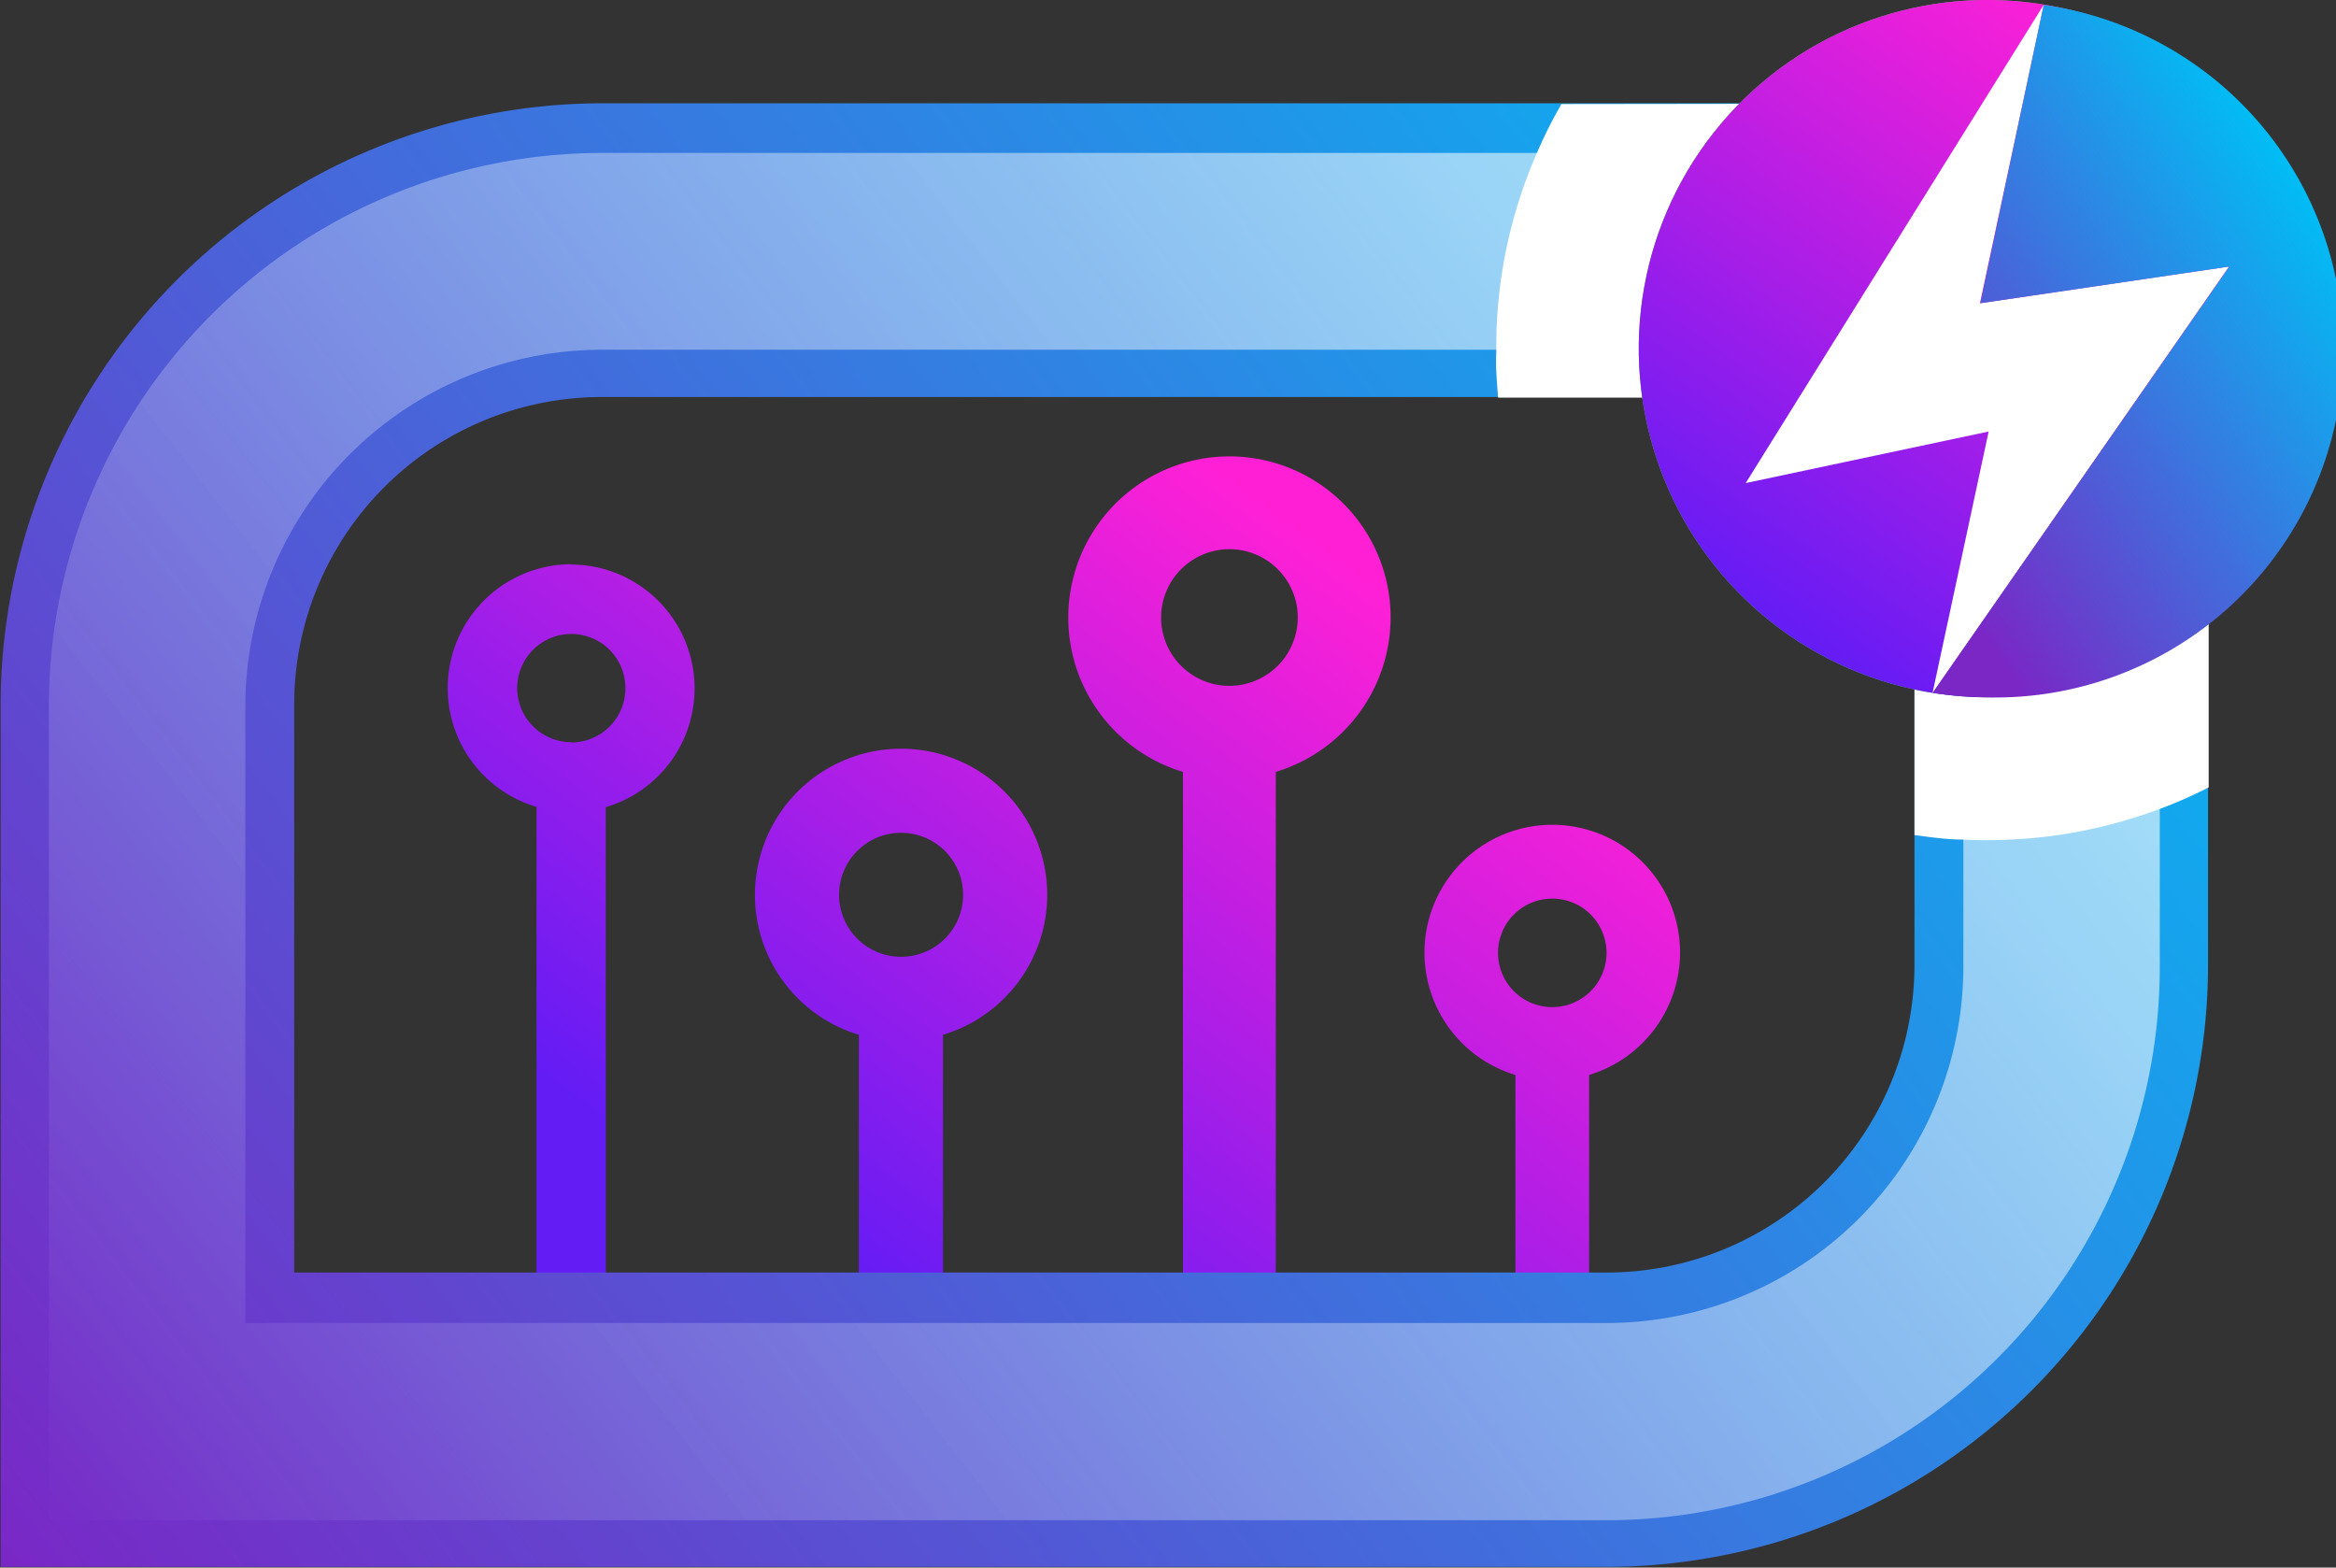 <svg xmlns="http://www.w3.org/2000/svg" xmlns:xlink="http://www.w3.org/1999/xlink" viewBox="0 0 147.69 99.1"><rect x="0" y="0" width="147.69" height="99.1" fill="#333333" stroke="none"/><defs><style>.cls-1{isolation:isolate;}.cls-2{fill:url(#linear-gradient);}.cls-3{fill:url(#linear-gradient-2);}.cls-4{fill:url(#linear-gradient-3);}.cls-5{fill:url(#linear-gradient-4);}.cls-6{fill:url(#linear-gradient-5);}.cls-7{mix-blend-mode:overlay;opacity:0.7;fill:url(#linear-gradient-6);}.cls-8{fill:#fff;}.cls-9{fill:#3dbb4c;}.cls-10{fill:url(#linear-gradient-7);}.cls-11{fill:url(#linear-gradient-8);}</style><linearGradient id="linear-gradient" x1="320.2" y1="138.17" x2="352.29" y2="94.2" gradientUnits="userSpaceOnUse"><stop offset="0" stop-color="#641cf5"/><stop offset="1" stop-color="#ff20d6"/></linearGradient><linearGradient id="linear-gradient-2" x1="346.49" y1="155.43" x2="378.58" y2="111.45" xlink:href="#linear-gradient"/><linearGradient id="linear-gradient-3" x1="336.96" y1="149.44" x2="369.05" y2="105.47" xlink:href="#linear-gradient"/><linearGradient id="linear-gradient-4" x1="365.97" y1="168.67" x2="398.05" y2="124.7" xlink:href="#linear-gradient"/><linearGradient id="linear-gradient-5" x1="421.49" y1="76.29" x2="292.17" y2="176.62" gradientUnits="userSpaceOnUse"><stop offset="0" stop-color="#00bef5"/><stop offset="1" stop-color="#7a27c6"/></linearGradient><linearGradient id="linear-gradient-6" x1="418.22" y1="78.83" x2="295.61" y2="173.95" gradientUnits="userSpaceOnUse"><stop offset="0" stop-color="#fff"/><stop offset="1" stop-color="#fff" stop-opacity="0"/></linearGradient><linearGradient id="linear-gradient-7" x1="401.87" y1="112.83" x2="426.22" y2="76.8" gradientTransform="translate(433.63 -330.15) rotate(79.77)" xlink:href="#linear-gradient"/><linearGradient id="linear-gradient-8" x1="434.67" y1="84.25" x2="407.4" y2="102.75" xlink:href="#linear-gradient-5"/></defs><g class="cls-1"><g id="OBJECTS"><path class="cls-2" d="M324.82,108a7.83,7.83,0,0,0-2.2,15.34V158.1H327V123.36a7.83,7.83,0,0,0-2.2-15.34Zm0,11.25a3.42,3.42,0,1,1,3.42-3.42A3.43,3.43,0,0,1,324.82,119.27Z" transform="translate(-288.7 -72.33)"/><path class="cls-3" d="M376.62,111.37a10.19,10.19,0,1,0-13.13,9.76v37h5.87v-37A10.22,10.22,0,0,0,376.62,111.37Zm-10.19,4.32a4.32,4.32,0,1,1,4.32-4.32A4.33,4.33,0,0,1,366.43,115.69Z" transform="translate(-288.7 -72.33)"/><path class="cls-4" d="M354.91,128.91A9.24,9.24,0,1,0,343,137.75V158.1h5.32V137.75A9.25,9.25,0,0,0,354.91,128.91Zm-9.23,3.91a3.92,3.92,0,1,1,3.91-3.91A3.92,3.92,0,0,1,345.68,132.82Z" transform="translate(-288.7 -72.33)"/><path class="cls-5" d="M394.92,132.55a8.08,8.08,0,1,0-10.41,7.74V158.1h4.66V140.29A8.1,8.1,0,0,0,394.92,132.55ZM386.84,136a3.43,3.43,0,1,1,3.43-3.43A3.43,3.43,0,0,1,386.84,136Z" transform="translate(-288.7 -72.33)"/><path class="cls-6" d="M326.74,78.86a38.08,38.08,0,0,0-38,38v54.53H390.3a38.08,38.08,0,0,0,38-38V78.86Zm-19.44,38a19.45,19.45,0,0,1,19.44-19.43h83v35.92a19.46,19.46,0,0,1-19.44,19.43h-83Z" transform="translate(-288.7 -72.33)"/><path class="cls-7" d="M326.74,82a35,35,0,0,0-34.95,35v51.44H390.3a35,35,0,0,0,34.95-35V82Zm86.09,51.44a22.55,22.55,0,0,1-22.53,22.53H304.21v-39a22.56,22.56,0,0,1,22.53-22.53h86.09Z" transform="translate(-288.7 -72.33)"/><path class="cls-8" d="M428.34,78.86v43.25a28.38,28.38,0,0,1-3.09,1.36,30.88,30.88,0,0,1-9.47,1.94,29,29,0,0,1-2.95,0c-1,0-2.08-.15-3.09-.29V97.47H383.42c-.05-.55-.09-1.11-.12-1.67s0-1,0-1.43A30.53,30.53,0,0,1,385.87,82a27.86,27.86,0,0,1,1.55-3.09Z" transform="translate(-288.7 -72.33)"/><circle class="cls-9" cx="414.35" cy="94.37" r="22.04" transform="translate(-40.81 413.04) rotate(-79.77)"/><circle class="cls-10" cx="414.35" cy="94.37" r="22.04" transform="translate(-40.81 413.04) rotate(-79.77)"/><polygon class="cls-8" points="122.18 43.82 140.93 16.85 125.18 19.17 129.22 0.29 110.37 30.54 125.73 27.28 122.18 43.82"/><path class="cls-11" d="M417.91,72.64l-4,18.86,15.74-2.32L410.9,116.12a21.7,21.7,0,0,0,3.45.3,22,22,0,0,0,3.56-43.78Z" transform="translate(-288.7 -72.33)"/></g></g></svg>